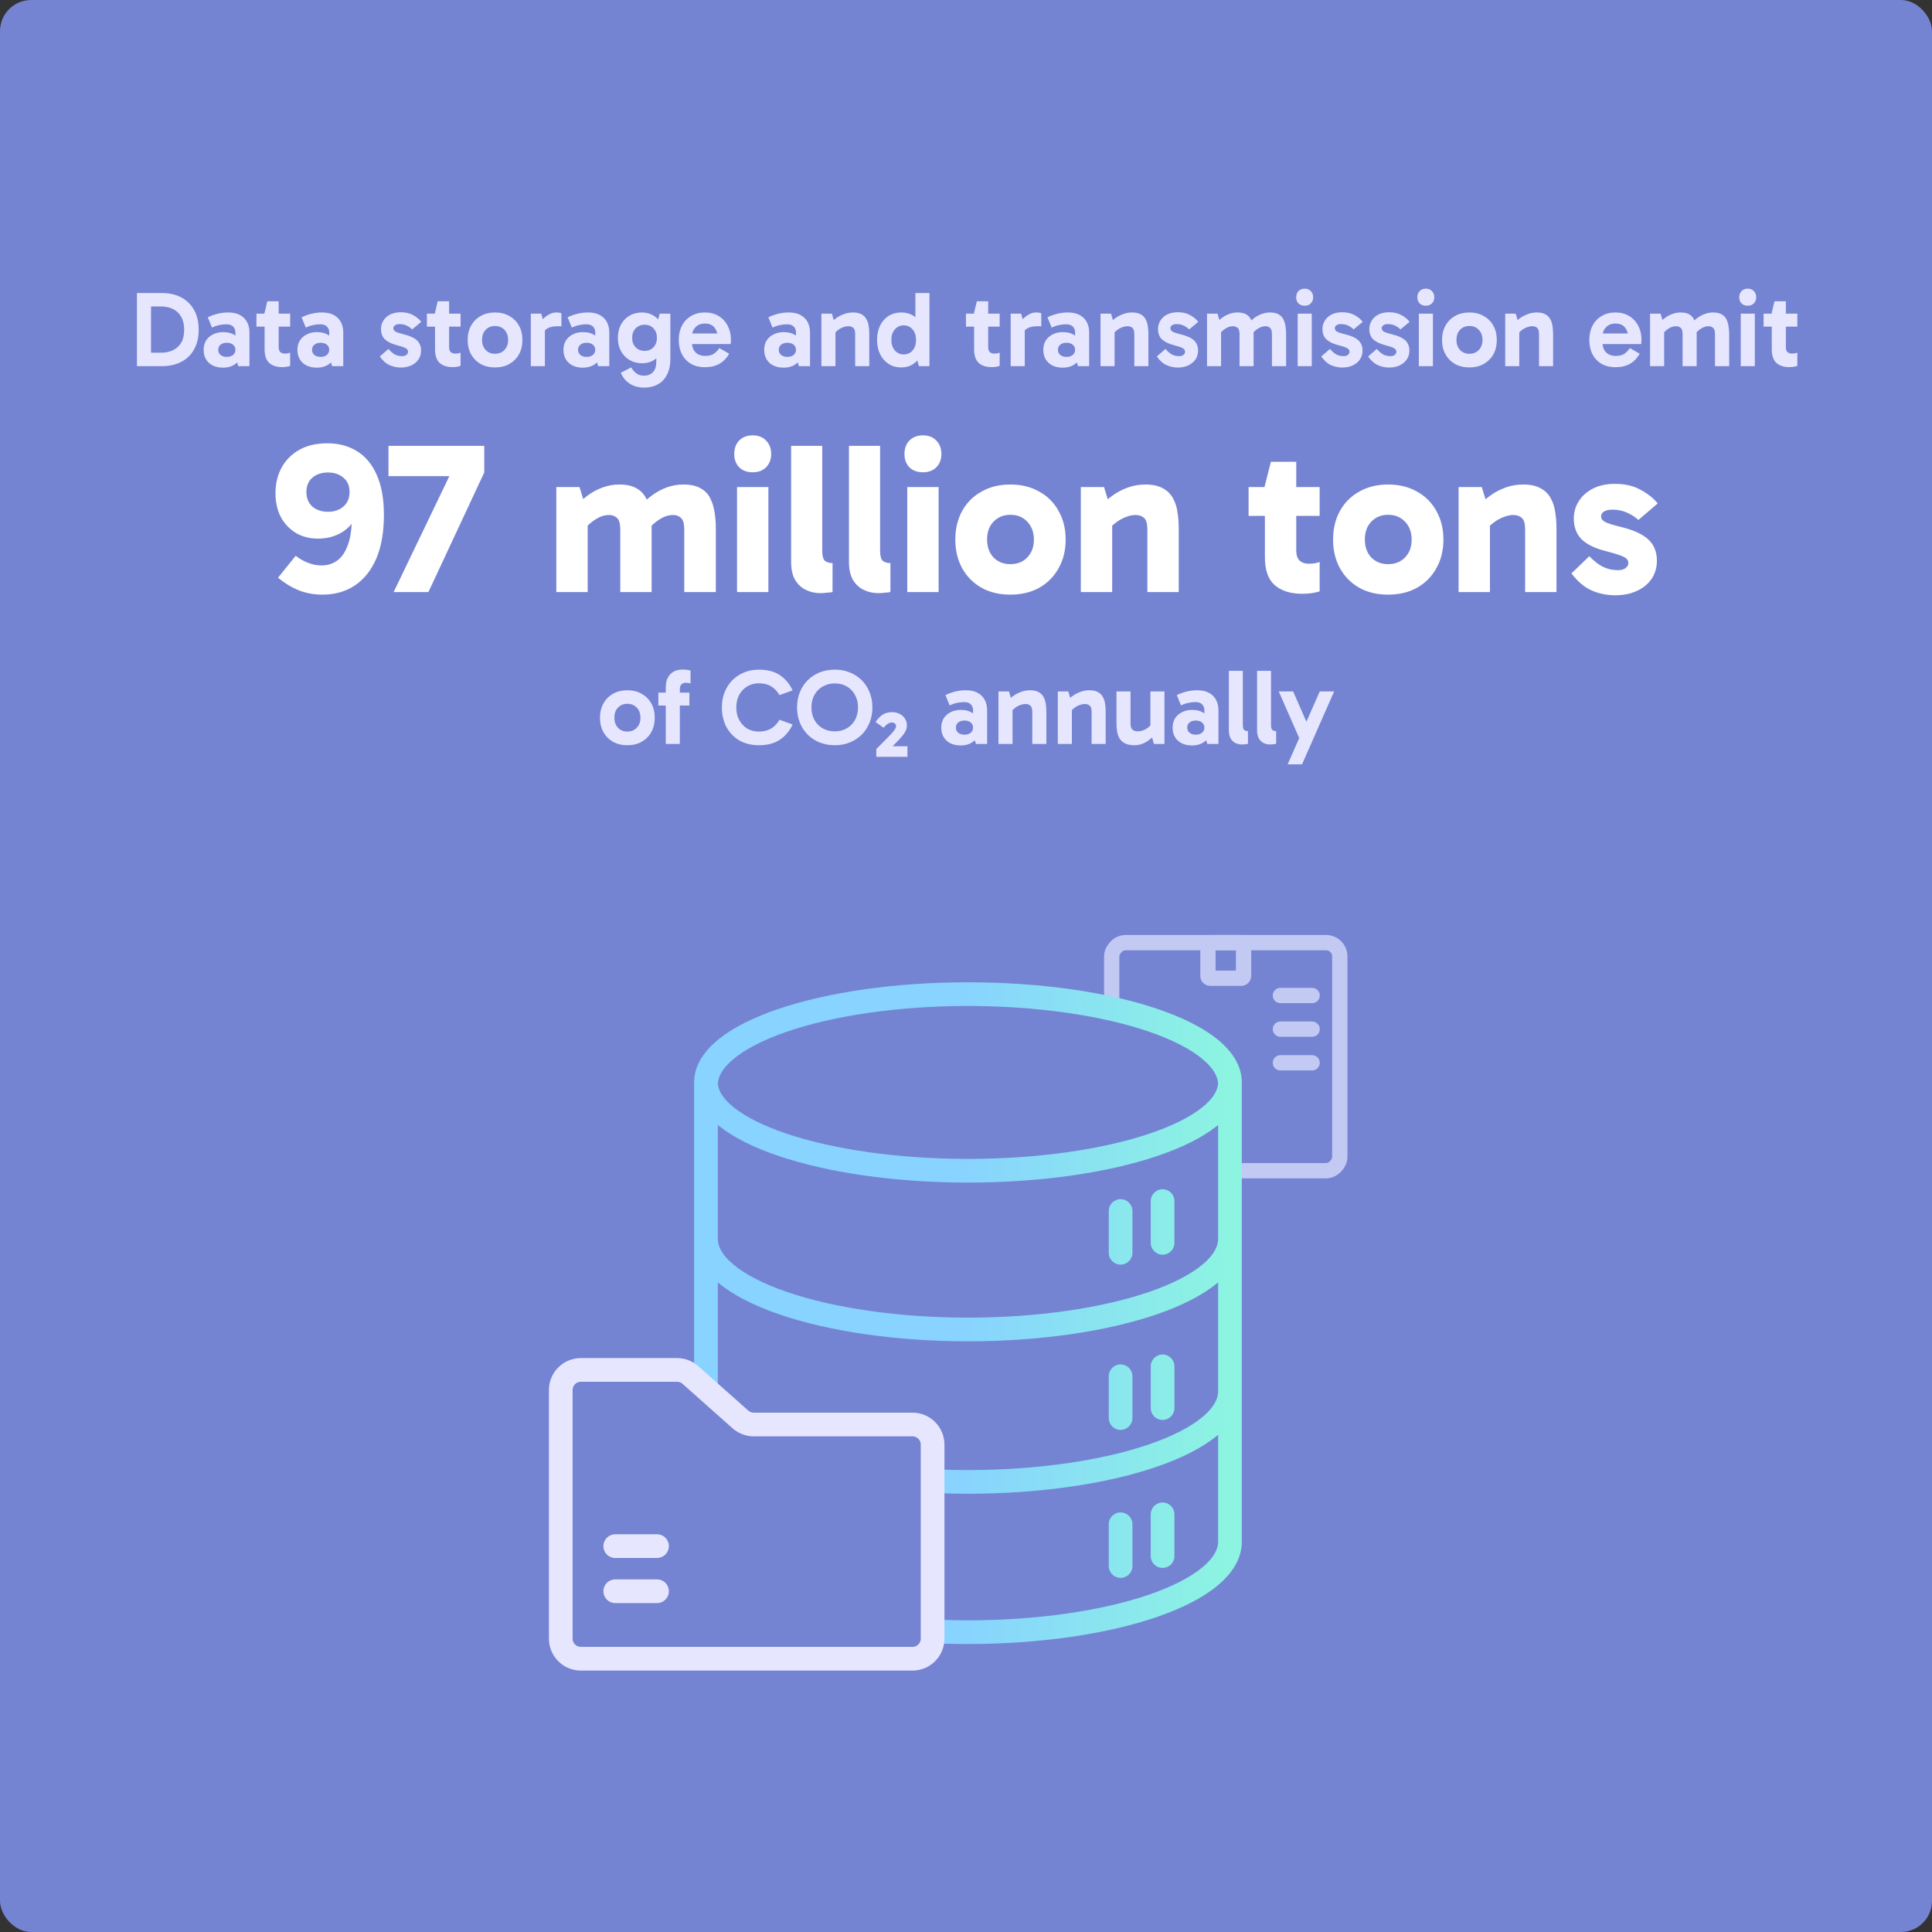 <svg width="496" height="496" viewBox="0 0 496 496" fill="none" xmlns="http://www.w3.org/2000/svg">
<rect x="0" y="0" width="496" height="496" fill="#333333" stroke="none"/>
<rect width="496" height="496" rx="8" fill="#7584D2"/>
<path d="M35.161 94V75.235H41.609C43.501 75.235 45.145 75.611 46.542 76.364C47.956 77.118 49.049 78.192 49.821 79.588C50.611 80.985 51.006 82.665 51.006 84.631C51.006 86.615 50.611 88.305 49.821 89.701C49.049 91.097 47.956 92.163 46.542 92.898C45.127 93.633 43.474 94 41.582 94H35.161ZM38.771 91.768L37.421 90.556H41.334C42.491 90.556 43.511 90.344 44.392 89.922C45.292 89.499 46 88.856 46.514 87.993C47.028 87.129 47.286 86.009 47.286 84.631C47.286 83.308 47.028 82.206 46.514 81.324C46.018 80.443 45.32 79.781 44.42 79.34C43.538 78.9 42.519 78.679 41.361 78.679H37.228L38.771 77.577V91.768ZM57.236 94.386C56.243 94.386 55.371 94.202 54.618 93.835C53.864 93.449 53.286 92.916 52.882 92.236C52.478 91.538 52.276 90.73 52.276 89.812C52.276 88.893 52.487 88.094 52.909 87.414C53.35 86.734 53.947 86.211 54.7 85.844C55.454 85.458 56.308 85.265 57.263 85.265C58.567 85.265 59.624 85.568 60.432 86.174C61.259 86.762 61.819 87.607 62.113 88.709L60.432 88.489V85.237C60.432 84.723 60.248 84.264 59.881 83.86C59.513 83.455 58.916 83.253 58.09 83.253C57.575 83.253 57.006 83.318 56.381 83.446C55.757 83.556 55.105 83.777 54.425 84.108L53.35 81.462C54.14 81.076 54.976 80.773 55.858 80.553C56.758 80.332 57.658 80.222 58.558 80.222C59.789 80.222 60.809 80.443 61.617 80.884C62.425 81.324 63.031 81.931 63.435 82.702C63.84 83.474 64.042 84.356 64.042 85.348V94H61.176L60.404 91.437L62.113 90.941C61.8 92.025 61.222 92.87 60.377 93.476C59.55 94.083 58.503 94.386 57.236 94.386ZM58.227 91.63C58.889 91.63 59.422 91.465 59.826 91.134C60.23 90.804 60.432 90.363 60.432 89.812C60.432 89.242 60.23 88.801 59.826 88.489C59.422 88.158 58.889 87.993 58.227 87.993C57.566 87.993 57.033 88.158 56.629 88.489C56.225 88.801 56.023 89.242 56.023 89.812C56.023 90.363 56.225 90.804 56.629 91.134C57.033 91.465 57.566 91.63 58.227 91.63ZM72.395 94.248C71.017 94.248 69.924 93.89 69.116 93.173C68.326 92.439 67.931 91.272 67.931 89.674V80.691L67.876 80.525L68.62 77.356H71.541V89.095C71.541 89.683 71.678 90.115 71.954 90.39C72.248 90.647 72.615 90.776 73.056 90.776C73.35 90.776 73.617 90.758 73.855 90.721C74.094 90.666 74.305 90.611 74.489 90.556V93.917C74.195 94.028 73.883 94.11 73.552 94.165C73.222 94.22 72.836 94.248 72.395 94.248ZM65.837 83.86V80.525H74.489V83.86H65.837ZM81.32 94.386C80.328 94.386 79.455 94.202 78.702 93.835C77.949 93.449 77.37 92.916 76.966 92.236C76.562 91.538 76.36 90.73 76.36 89.812C76.36 88.893 76.571 88.094 76.993 87.414C77.434 86.734 78.031 86.211 78.785 85.844C79.538 85.458 80.392 85.265 81.347 85.265C82.652 85.265 83.708 85.568 84.516 86.174C85.343 86.762 85.903 87.607 86.197 88.709L84.516 88.489V85.237C84.516 84.723 84.332 84.264 83.965 83.86C83.598 83.455 83.001 83.253 82.174 83.253C81.66 83.253 81.09 83.318 80.466 83.446C79.841 83.556 79.189 83.777 78.509 84.108L77.434 81.462C78.224 81.076 79.06 80.773 79.942 80.553C80.842 80.332 81.742 80.222 82.642 80.222C83.873 80.222 84.893 80.443 85.701 80.884C86.509 81.324 87.116 81.931 87.52 82.702C87.924 83.474 88.126 84.356 88.126 85.348V94H85.26L84.489 91.437L86.197 90.941C85.885 92.025 85.306 92.87 84.461 93.476C83.634 94.083 82.587 94.386 81.32 94.386ZM82.312 91.63C82.973 91.63 83.506 91.465 83.91 91.134C84.314 90.804 84.516 90.363 84.516 89.812C84.516 89.242 84.314 88.801 83.91 88.489C83.506 88.158 82.973 87.993 82.312 87.993C81.65 87.993 81.118 88.158 80.713 88.489C80.309 88.801 80.107 89.242 80.107 89.812C80.107 90.363 80.309 90.804 80.713 91.134C81.118 91.465 81.65 91.63 82.312 91.63ZM102.915 94.358C101.886 94.358 100.903 94.147 99.966 93.724C99.048 93.302 98.23 92.567 97.514 91.52L99.718 89.591C100.306 90.252 100.867 90.73 101.399 91.024C101.95 91.3 102.566 91.437 103.246 91.437C103.705 91.437 104.072 91.327 104.348 91.107C104.623 90.886 104.761 90.611 104.761 90.28C104.761 90.06 104.688 89.867 104.541 89.701C104.394 89.518 104.118 89.343 103.714 89.178C103.328 89.012 102.759 88.838 102.006 88.654C100.609 88.287 99.562 87.791 98.864 87.166C98.166 86.523 97.817 85.623 97.817 84.466C97.817 83.676 98.019 82.959 98.423 82.316C98.828 81.655 99.406 81.132 100.159 80.746C100.931 80.36 101.84 80.167 102.887 80.167C104.118 80.167 105.165 80.406 106.029 80.884C106.91 81.361 107.618 81.94 108.15 82.62L105.808 84.576C105.459 84.209 105.009 83.887 104.458 83.612C103.907 83.336 103.264 83.198 102.529 83.198C102.125 83.198 101.767 83.29 101.454 83.474C101.142 83.657 100.986 83.924 100.986 84.273C100.986 84.604 101.151 84.879 101.482 85.1C101.831 85.32 102.492 85.55 103.466 85.788C105.119 86.174 106.304 86.698 107.021 87.359C107.737 88.02 108.095 88.902 108.095 90.004C108.095 90.886 107.866 91.658 107.406 92.319C106.947 92.962 106.323 93.467 105.533 93.835C104.761 94.184 103.888 94.358 102.915 94.358ZM116.15 94.248C114.772 94.248 113.679 93.89 112.871 93.173C112.081 92.439 111.686 91.272 111.686 89.674V80.691L111.631 80.525L112.375 77.356H115.296V89.095C115.296 89.683 115.434 90.115 115.709 90.39C116.003 90.647 116.371 90.776 116.811 90.776C117.105 90.776 117.372 90.758 117.611 90.721C117.849 90.666 118.061 90.611 118.244 90.556V93.917C117.95 94.028 117.638 94.11 117.307 94.165C116.977 94.22 116.591 94.248 116.15 94.248ZM109.592 83.86V80.525H118.244V83.86H109.592ZM127.088 94.331C125.692 94.331 124.461 94.037 123.396 93.449C122.349 92.843 121.531 92.016 120.944 90.969C120.356 89.903 120.062 88.673 120.062 87.276C120.062 85.88 120.356 84.659 120.944 83.612C121.531 82.546 122.349 81.719 123.396 81.132C124.461 80.525 125.692 80.222 127.088 80.222C128.485 80.222 129.706 80.525 130.753 81.132C131.819 81.719 132.645 82.546 133.233 83.612C133.821 84.659 134.115 85.88 134.115 87.276C134.115 88.673 133.821 89.903 133.233 90.969C132.645 92.016 131.819 92.843 130.753 93.449C129.706 94.037 128.485 94.331 127.088 94.331ZM127.088 90.831C128.08 90.831 128.889 90.5 129.513 89.839C130.138 89.178 130.45 88.324 130.45 87.276C130.45 86.211 130.138 85.348 129.513 84.686C128.889 84.025 128.08 83.694 127.088 83.694C126.096 83.694 125.288 84.025 124.664 84.686C124.057 85.329 123.754 86.183 123.754 87.249C123.754 88.314 124.057 89.178 124.664 89.839C125.288 90.5 126.096 90.831 127.088 90.831ZM138.981 80.525L139.89 84.245V94H136.28V80.525H138.981ZM139.146 86.092L138.485 85.788V83.033L138.733 82.73C138.935 82.399 139.238 82.041 139.642 81.655C140.064 81.269 140.542 80.939 141.075 80.663C141.626 80.369 142.195 80.222 142.783 80.222C143.077 80.222 143.344 80.241 143.582 80.277C143.821 80.314 144.005 80.378 144.133 80.47V83.749H143.252C142.058 83.749 141.139 83.942 140.496 84.328C139.853 84.695 139.403 85.283 139.146 86.092ZM149.617 94.386C148.625 94.386 147.752 94.202 146.999 93.835C146.246 93.449 145.667 92.916 145.263 92.236C144.859 91.538 144.657 90.73 144.657 89.812C144.657 88.893 144.868 88.094 145.29 87.414C145.731 86.734 146.328 86.211 147.081 85.844C147.835 85.458 148.689 85.265 149.644 85.265C150.948 85.265 152.005 85.568 152.813 86.174C153.64 86.762 154.2 87.607 154.494 88.709L152.813 88.489V85.237C152.813 84.723 152.629 84.264 152.262 83.86C151.895 83.455 151.297 83.253 150.471 83.253C149.956 83.253 149.387 83.318 148.762 83.446C148.138 83.556 147.486 83.777 146.806 84.108L145.731 81.462C146.521 81.076 147.357 80.773 148.239 80.553C149.139 80.332 150.039 80.222 150.939 80.222C152.17 80.222 153.19 80.443 153.998 80.884C154.806 81.324 155.412 81.931 155.817 82.702C156.221 83.474 156.423 84.356 156.423 85.348V94H153.557L152.785 91.437L154.494 90.941C154.182 92.025 153.603 92.87 152.758 93.476C151.931 94.083 150.884 94.386 149.617 94.386ZM150.609 91.63C151.27 91.63 151.803 91.465 152.207 91.134C152.611 90.804 152.813 90.363 152.813 89.812C152.813 89.242 152.611 88.801 152.207 88.489C151.803 88.158 151.27 87.993 150.609 87.993C149.947 87.993 149.415 88.158 149.01 88.489C148.606 88.801 148.404 89.242 148.404 89.812C148.404 90.363 148.606 90.804 149.01 91.134C149.415 91.465 149.947 91.63 150.609 91.63ZM165.321 99.511C164.586 99.511 163.852 99.401 163.117 99.18C162.4 98.96 161.739 98.602 161.133 98.106C160.527 97.628 160.012 96.976 159.59 96.149L159.369 95.708L162.042 94.331C162.501 95.066 162.979 95.598 163.475 95.929C163.971 96.278 164.596 96.452 165.349 96.452C166.286 96.452 167.039 96.159 167.608 95.571C168.196 94.983 168.49 94.083 168.49 92.87V89.481H168.738V83.694H168.49L169.372 80.525H172.1V92.154C172.1 93.734 171.815 95.075 171.246 96.177C170.695 97.279 169.914 98.106 168.904 98.657C167.893 99.226 166.699 99.511 165.321 99.511ZM164.853 93.256C163.64 93.256 162.566 92.98 161.629 92.429C160.692 91.878 159.957 91.116 159.424 90.142C158.892 89.169 158.625 88.039 158.625 86.753C158.625 85.467 158.882 84.337 159.397 83.364C159.93 82.372 160.664 81.6 161.601 81.049C162.538 80.498 163.613 80.222 164.825 80.222C165.964 80.222 166.965 80.498 167.829 81.049C168.692 81.582 169.363 82.344 169.84 83.336C170.318 84.31 170.557 85.449 170.557 86.753C170.557 88.094 170.318 89.251 169.84 90.225C169.381 91.18 168.72 91.924 167.856 92.457C167.011 92.99 166.01 93.256 164.853 93.256ZM165.487 90.087C166.424 90.087 167.186 89.775 167.774 89.15C168.362 88.526 168.656 87.717 168.656 86.725C168.656 85.733 168.362 84.925 167.774 84.3C167.186 83.676 166.424 83.364 165.487 83.364C164.55 83.364 163.778 83.676 163.172 84.3C162.584 84.925 162.29 85.743 162.29 86.753C162.29 87.727 162.584 88.526 163.172 89.15C163.778 89.775 164.55 90.087 165.487 90.087ZM180.954 94.276C179.613 94.276 178.437 93.991 177.427 93.421C176.416 92.834 175.636 92.016 175.085 90.969C174.533 89.922 174.258 88.691 174.258 87.276C174.258 85.88 174.533 84.659 175.085 83.612C175.636 82.546 176.416 81.719 177.427 81.132C178.437 80.525 179.613 80.222 180.954 80.222C182.313 80.222 183.489 80.525 184.481 81.132C185.491 81.738 186.272 82.574 186.823 83.639C187.374 84.686 187.65 85.889 187.65 87.249C187.65 87.451 187.641 87.653 187.622 87.855C187.622 88.039 187.604 88.195 187.567 88.324H177.206V85.623H184.839L184.288 86.918C184.288 85.779 184.013 84.852 183.461 84.135C182.929 83.419 182.093 83.06 180.954 83.06C179.962 83.06 179.163 83.373 178.557 83.997C177.95 84.604 177.647 85.421 177.647 86.45V87.91C177.647 88.994 177.95 89.848 178.557 90.473C179.181 91.079 180.026 91.382 181.092 91.382C182.029 91.382 182.763 91.189 183.296 90.804C183.829 90.418 184.288 89.94 184.674 89.371L187.181 90.804C186.575 91.924 185.749 92.788 184.701 93.394C183.673 93.982 182.424 94.276 180.954 94.276ZM201.149 94.386C200.157 94.386 199.284 94.202 198.531 93.835C197.778 93.449 197.199 92.916 196.795 92.236C196.391 91.538 196.189 90.73 196.189 89.812C196.189 88.893 196.4 88.094 196.822 87.414C197.263 86.734 197.86 86.211 198.614 85.844C199.367 85.458 200.221 85.265 201.176 85.265C202.481 85.265 203.537 85.568 204.345 86.174C205.172 86.762 205.732 87.607 206.026 88.709L204.345 88.489V85.237C204.345 84.723 204.161 84.264 203.794 83.86C203.427 83.455 202.83 83.253 202.003 83.253C201.489 83.253 200.919 83.318 200.294 83.446C199.67 83.556 199.018 83.777 198.338 84.108L197.263 81.462C198.053 81.076 198.889 80.773 199.771 80.553C200.671 80.332 201.571 80.222 202.471 80.222C203.702 80.222 204.722 80.443 205.53 80.884C206.338 81.324 206.945 81.931 207.349 82.702C207.753 83.474 207.955 84.356 207.955 85.348V94H205.089L204.318 91.437L206.026 90.941C205.714 92.025 205.135 92.87 204.29 93.476C203.463 94.083 202.416 94.386 201.149 94.386ZM202.141 91.63C202.802 91.63 203.335 91.465 203.739 91.134C204.143 90.804 204.345 90.363 204.345 89.812C204.345 89.242 204.143 88.801 203.739 88.489C203.335 88.158 202.802 87.993 202.141 87.993C201.479 87.993 200.947 88.158 200.542 88.489C200.138 88.801 199.936 89.242 199.936 89.812C199.936 90.363 200.138 90.804 200.542 91.134C200.947 91.465 201.479 91.63 202.141 91.63ZM218.975 80.222C219.894 80.222 220.629 80.378 221.18 80.691C221.749 81.003 222.172 81.425 222.447 81.958C222.741 82.491 222.934 83.097 223.026 83.777C223.118 84.438 223.164 85.127 223.164 85.844V94H219.554V85.816C219.554 84.989 219.389 84.438 219.058 84.163C218.746 83.887 218.341 83.749 217.845 83.749C217.386 83.749 216.918 83.841 216.44 84.025C215.962 84.19 215.512 84.438 215.09 84.769C214.686 85.081 214.337 85.439 214.043 85.844L213.574 83.97H214.484V94H210.874V80.525H213.574L214.318 83.116L213.161 83.06C213.639 82.509 214.181 82.022 214.787 81.6C215.411 81.177 216.073 80.847 216.771 80.608C217.469 80.351 218.204 80.222 218.975 80.222ZM231.371 94.331C230.14 94.331 229.056 94.028 228.12 93.421C227.183 92.815 226.457 91.979 225.943 90.914C225.428 89.848 225.171 88.627 225.171 87.249C225.171 85.853 225.428 84.631 225.943 83.584C226.475 82.519 227.21 81.692 228.147 81.104C229.084 80.516 230.159 80.222 231.371 80.222C232.565 80.222 233.603 80.498 234.485 81.049C235.367 81.6 236.056 82.399 236.552 83.446C237.048 84.493 237.296 85.761 237.296 87.249C237.296 88.682 237.048 89.931 236.552 90.996C236.056 92.044 235.357 92.861 234.457 93.449C233.576 94.037 232.547 94.331 231.371 94.331ZM232.005 90.996C232.942 90.996 233.704 90.657 234.292 89.977C234.88 89.279 235.174 88.379 235.174 87.276C235.174 86.156 234.88 85.256 234.292 84.576C233.704 83.878 232.942 83.529 232.005 83.529C231.086 83.529 230.324 83.878 229.718 84.576C229.13 85.256 228.836 86.147 228.836 87.249C228.836 88.351 229.13 89.251 229.718 89.949C230.324 90.647 231.086 90.996 232.005 90.996ZM235.918 94L235.008 90.804H235.256V84.052H235.008V75.235H238.618V94H235.918ZM254.547 94.248C253.169 94.248 252.076 93.89 251.268 93.173C250.478 92.439 250.083 91.272 250.083 89.674V80.691L250.028 80.525L250.772 77.356H253.693V89.095C253.693 89.683 253.83 90.115 254.106 90.39C254.4 90.647 254.767 90.776 255.208 90.776C255.502 90.776 255.768 90.758 256.007 90.721C256.246 90.666 256.457 90.611 256.641 90.556V93.917C256.347 94.028 256.035 94.11 255.704 94.165C255.374 94.22 254.988 94.248 254.547 94.248ZM247.989 83.86V80.525H256.641V83.86H247.989ZM262.173 80.525L263.083 84.245V94H259.473V80.525H262.173ZM262.339 86.092L261.677 85.788V83.033L261.925 82.73C262.127 82.399 262.43 82.041 262.835 81.655C263.257 81.269 263.735 80.939 264.268 80.663C264.819 80.369 265.388 80.222 265.976 80.222C266.27 80.222 266.536 80.241 266.775 80.277C267.014 80.314 267.198 80.378 267.326 80.47V83.749H266.444C265.25 83.749 264.332 83.942 263.689 84.328C263.046 84.695 262.596 85.283 262.339 86.092ZM272.809 94.386C271.817 94.386 270.945 94.202 270.192 93.835C269.438 93.449 268.86 92.916 268.456 92.236C268.051 91.538 267.849 90.73 267.849 89.812C267.849 88.893 268.061 88.094 268.483 87.414C268.924 86.734 269.521 86.211 270.274 85.844C271.027 85.458 271.882 85.265 272.837 85.265C274.141 85.265 275.197 85.568 276.006 86.174C276.832 86.762 277.393 87.607 277.687 88.709L276.006 88.489V85.237C276.006 84.723 275.822 84.264 275.455 83.86C275.087 83.455 274.49 83.253 273.664 83.253C273.149 83.253 272.58 83.318 271.955 83.446C271.33 83.556 270.678 83.777 269.999 84.108L268.924 81.462C269.714 81.076 270.55 80.773 271.432 80.553C272.332 80.332 273.232 80.222 274.132 80.222C275.363 80.222 276.382 80.443 277.191 80.884C277.999 81.324 278.605 81.931 279.009 82.702C279.413 83.474 279.616 84.356 279.616 85.348V94H276.75L275.978 91.437L277.687 90.941C277.374 92.025 276.796 92.87 275.951 93.476C275.124 94.083 274.077 94.386 272.809 94.386ZM273.801 91.63C274.463 91.63 274.995 91.465 275.4 91.134C275.804 90.804 276.006 90.363 276.006 89.812C276.006 89.242 275.804 88.801 275.4 88.489C274.995 88.158 274.463 87.993 273.801 87.993C273.14 87.993 272.607 88.158 272.203 88.489C271.799 88.801 271.597 89.242 271.597 89.812C271.597 90.363 271.799 90.804 272.203 91.134C272.607 91.465 273.14 91.63 273.801 91.63ZM290.636 80.222C291.554 80.222 292.289 80.378 292.84 80.691C293.41 81.003 293.832 81.425 294.108 81.958C294.402 82.491 294.595 83.097 294.686 83.777C294.778 84.438 294.824 85.127 294.824 85.844V94H291.214V85.816C291.214 84.989 291.049 84.438 290.718 84.163C290.406 83.887 290.002 83.749 289.506 83.749C289.047 83.749 288.578 83.841 288.101 84.025C287.623 84.19 287.173 84.438 286.75 84.769C286.346 85.081 285.997 85.439 285.703 85.844L285.235 83.97H286.144V94H282.534V80.525H285.235L285.979 83.116L284.822 83.06C285.299 82.509 285.841 82.022 286.447 81.6C287.072 81.177 287.733 80.847 288.431 80.608C289.129 80.351 289.864 80.222 290.636 80.222ZM302.397 94.358C301.368 94.358 300.385 94.147 299.448 93.724C298.53 93.302 297.712 92.567 296.996 91.52L299.2 89.591C299.788 90.252 300.348 90.73 300.881 91.024C301.432 91.3 302.048 91.437 302.727 91.437C303.187 91.437 303.554 91.327 303.83 91.107C304.105 90.886 304.243 90.611 304.243 90.28C304.243 90.06 304.169 89.867 304.022 89.701C303.875 89.518 303.6 89.343 303.196 89.178C302.81 89.012 302.241 88.838 301.487 88.654C300.091 88.287 299.044 87.791 298.346 87.166C297.648 86.523 297.299 85.623 297.299 84.466C297.299 83.676 297.501 82.959 297.905 82.316C298.309 81.655 298.888 81.132 299.641 80.746C300.413 80.36 301.322 80.167 302.369 80.167C303.6 80.167 304.647 80.406 305.51 80.884C306.392 81.361 307.099 81.94 307.632 82.62L305.29 84.576C304.941 84.209 304.491 83.887 303.94 83.612C303.389 83.336 302.746 83.198 302.011 83.198C301.607 83.198 301.249 83.29 300.936 83.474C300.624 83.657 300.468 83.924 300.468 84.273C300.468 84.604 300.633 84.879 300.964 85.1C301.313 85.32 301.974 85.55 302.948 85.788C304.601 86.174 305.786 86.698 306.502 87.359C307.219 88.02 307.577 88.902 307.577 90.004C307.577 90.886 307.347 91.658 306.888 92.319C306.429 92.962 305.804 93.467 305.014 93.835C304.243 94.184 303.37 94.358 302.397 94.358ZM309.875 94V80.525H312.575L313.319 83.116L312.162 83.06C312.639 82.509 313.163 82.022 313.733 81.6C314.302 81.177 314.917 80.847 315.579 80.608C316.258 80.351 316.966 80.222 317.701 80.222C318.619 80.222 319.354 80.378 319.905 80.691C320.456 81.003 320.86 81.425 321.117 81.958C321.393 82.491 321.577 83.097 321.669 83.777C321.779 84.438 321.834 85.127 321.834 85.844V94H318.224V85.816C318.224 84.989 318.059 84.438 317.728 84.163C317.397 83.887 317.002 83.749 316.543 83.749C315.882 83.749 315.239 83.951 314.614 84.356C313.99 84.741 313.466 85.237 313.044 85.844L312.575 83.97H313.485V94H309.875ZM326.546 94V85.816C326.546 84.989 326.381 84.438 326.05 84.163C325.738 83.887 325.352 83.749 324.893 83.749C324.231 83.749 323.588 83.951 322.964 84.356C322.339 84.741 321.815 85.237 321.393 85.844L320.484 83.06C320.961 82.509 321.485 82.022 322.054 81.6C322.642 81.177 323.267 80.847 323.928 80.608C324.608 80.351 325.315 80.222 326.05 80.222C326.95 80.222 327.676 80.378 328.227 80.691C328.778 81.003 329.191 81.425 329.467 81.958C329.742 82.491 329.926 83.097 330.018 83.777C330.128 84.438 330.183 85.127 330.183 85.844V94H326.546ZM336.763 94H333.153V80.525H336.763V94ZM332.767 76.337C332.767 75.676 332.96 75.143 333.346 74.739C333.75 74.316 334.283 74.105 334.944 74.105C335.605 74.105 336.129 74.316 336.515 74.739C336.919 75.143 337.121 75.676 337.121 76.337C337.121 76.962 336.919 77.476 336.515 77.88C336.129 78.284 335.605 78.486 334.944 78.486C334.283 78.486 333.75 78.284 333.346 77.88C332.96 77.476 332.767 76.962 332.767 76.337ZM344.618 94.358C343.589 94.358 342.606 94.147 341.67 93.724C340.751 93.302 339.934 92.567 339.217 91.52L341.422 89.591C342.009 90.252 342.57 90.73 343.102 91.024C343.654 91.3 344.269 91.437 344.949 91.437C345.408 91.437 345.775 91.327 346.051 91.107C346.326 90.886 346.464 90.611 346.464 90.28C346.464 90.06 346.391 89.867 346.244 89.701C346.097 89.518 345.821 89.343 345.417 89.178C345.031 89.012 344.462 88.838 343.709 88.654C342.313 88.287 341.265 87.791 340.567 87.166C339.869 86.523 339.52 85.623 339.52 84.466C339.52 83.676 339.722 82.959 340.126 82.316C340.531 81.655 341.109 81.132 341.862 80.746C342.634 80.36 343.543 80.167 344.59 80.167C345.821 80.167 346.868 80.406 347.732 80.884C348.614 81.361 349.321 81.94 349.854 82.62L347.511 84.576C347.162 84.209 346.712 83.887 346.161 83.612C345.61 83.336 344.967 83.198 344.232 83.198C343.828 83.198 343.47 83.29 343.158 83.474C342.845 83.657 342.689 83.924 342.689 84.273C342.689 84.604 342.854 84.879 343.185 85.1C343.534 85.32 344.195 85.55 345.169 85.788C346.822 86.174 348.007 86.698 348.724 87.359C349.44 88.02 349.798 88.902 349.798 90.004C349.798 90.886 349.569 91.658 349.11 92.319C348.65 92.962 348.026 93.467 347.236 93.835C346.464 94.184 345.592 94.358 344.618 94.358ZM356.647 94.358C355.618 94.358 354.635 94.147 353.698 93.724C352.78 93.302 351.962 92.567 351.246 91.52L353.45 89.591C354.038 90.252 354.598 90.73 355.131 91.024C355.682 91.3 356.298 91.437 356.977 91.437C357.437 91.437 357.804 91.327 358.08 91.107C358.355 90.886 358.493 90.611 358.493 90.28C358.493 90.06 358.419 89.867 358.272 89.701C358.125 89.518 357.85 89.343 357.446 89.178C357.06 89.012 356.491 88.838 355.737 88.654C354.341 88.287 353.294 87.791 352.596 87.166C351.898 86.523 351.549 85.623 351.549 84.466C351.549 83.676 351.751 82.959 352.155 82.316C352.559 81.655 353.138 81.132 353.891 80.746C354.663 80.36 355.572 80.167 356.619 80.167C357.85 80.167 358.897 80.406 359.76 80.884C360.642 81.361 361.349 81.94 361.882 82.62L359.54 84.576C359.191 84.209 358.741 83.887 358.19 83.612C357.639 83.336 356.996 83.198 356.261 83.198C355.857 83.198 355.499 83.29 355.186 83.474C354.874 83.657 354.718 83.924 354.718 84.273C354.718 84.604 354.883 84.879 355.214 85.1C355.563 85.32 356.224 85.55 357.198 85.788C358.851 86.174 360.036 86.698 360.752 87.359C361.469 88.02 361.827 88.902 361.827 90.004C361.827 90.886 361.597 91.658 361.138 92.319C360.679 92.962 360.054 93.467 359.264 93.835C358.493 94.184 357.62 94.358 356.647 94.358ZM367.87 94H364.261V80.525H367.87V94ZM363.875 76.337C363.875 75.676 364.068 75.143 364.453 74.739C364.858 74.316 365.39 74.105 366.052 74.105C366.713 74.105 367.237 74.316 367.622 74.739C368.027 75.143 368.229 75.676 368.229 76.337C368.229 76.962 368.027 77.476 367.622 77.88C367.237 78.284 366.713 78.486 366.052 78.486C365.39 78.486 364.858 78.284 364.453 77.88C364.068 77.476 363.875 76.962 363.875 76.337ZM377.241 94.331C375.845 94.331 374.614 94.037 373.549 93.449C372.502 92.843 371.684 92.016 371.096 90.969C370.508 89.903 370.215 88.673 370.215 87.276C370.215 85.88 370.508 84.659 371.096 83.612C371.684 82.546 372.502 81.719 373.549 81.132C374.614 80.525 375.845 80.222 377.241 80.222C378.637 80.222 379.859 80.525 380.906 81.132C381.972 81.719 382.798 82.546 383.386 83.612C383.974 84.659 384.268 85.88 384.268 87.276C384.268 88.673 383.974 89.903 383.386 90.969C382.798 92.016 381.972 92.843 380.906 93.449C379.859 94.037 378.637 94.331 377.241 94.331ZM377.241 90.831C378.233 90.831 379.041 90.5 379.666 89.839C380.291 89.178 380.603 88.324 380.603 87.276C380.603 86.211 380.291 85.348 379.666 84.686C379.041 84.025 378.233 83.694 377.241 83.694C376.249 83.694 375.441 84.025 374.816 84.686C374.21 85.329 373.907 86.183 373.907 87.249C373.907 88.314 374.21 89.178 374.816 89.839C375.441 90.5 376.249 90.831 377.241 90.831ZM394.534 80.222C395.453 80.222 396.188 80.378 396.739 80.691C397.308 81.003 397.731 81.425 398.006 81.958C398.3 82.491 398.493 83.097 398.585 83.777C398.677 84.438 398.723 85.127 398.723 85.844V94H395.113V85.816C395.113 84.989 394.948 84.438 394.617 84.163C394.305 83.887 393.9 83.749 393.404 83.749C392.945 83.749 392.477 83.841 391.999 84.025C391.522 84.19 391.071 84.438 390.649 84.769C390.245 85.081 389.896 85.439 389.602 85.844L389.133 83.97H390.043V94H386.433V80.525H389.133L389.877 83.116L388.72 83.06C389.198 82.509 389.74 82.022 390.346 81.6C390.97 81.177 391.632 80.847 392.33 80.608C393.028 80.351 393.763 80.222 394.534 80.222ZM414.719 94.276C413.378 94.276 412.202 93.991 411.192 93.421C410.181 92.834 409.4 92.016 408.849 90.969C408.298 89.922 408.023 88.691 408.023 87.276C408.023 85.88 408.298 84.659 408.849 83.612C409.4 82.546 410.181 81.719 411.192 81.132C412.202 80.525 413.378 80.222 414.719 80.222C416.078 80.222 417.254 80.525 418.246 81.132C419.256 81.738 420.037 82.574 420.588 83.639C421.139 84.686 421.415 85.889 421.415 87.249C421.415 87.451 421.406 87.653 421.387 87.855C421.387 88.039 421.369 88.195 421.332 88.324H410.971V85.623H418.604L418.053 86.918C418.053 85.779 417.777 84.852 417.226 84.135C416.694 83.419 415.858 83.06 414.719 83.06C413.727 83.06 412.928 83.373 412.321 83.997C411.715 84.604 411.412 85.421 411.412 86.45V87.91C411.412 88.994 411.715 89.848 412.321 90.473C412.946 91.079 413.791 91.382 414.856 91.382C415.793 91.382 416.528 91.189 417.061 90.804C417.594 90.418 418.053 89.94 418.439 89.371L420.946 90.804C420.34 91.924 419.513 92.788 418.466 93.394C417.438 93.982 416.188 94.276 414.719 94.276ZM423.622 94V80.525H426.323L427.067 83.116L425.909 83.06C426.387 82.509 426.91 82.022 427.48 81.6C428.049 81.177 428.665 80.847 429.326 80.608C430.006 80.351 430.713 80.222 431.448 80.222C432.366 80.222 433.101 80.378 433.652 80.691C434.203 81.003 434.608 81.425 434.865 81.958C435.14 82.491 435.324 83.097 435.416 83.777C435.526 84.438 435.581 85.127 435.581 85.844V94H431.971V85.816C431.971 84.989 431.806 84.438 431.475 84.163C431.145 83.887 430.75 83.749 430.291 83.749C429.629 83.749 428.986 83.951 428.362 84.356C427.737 84.741 427.214 85.237 426.791 85.844L426.323 83.97H427.232V94H423.622ZM440.293 94V85.816C440.293 84.989 440.128 84.438 439.797 84.163C439.485 83.887 439.099 83.749 438.64 83.749C437.979 83.749 437.336 83.951 436.711 84.356C436.086 84.741 435.563 85.237 435.14 85.844L434.231 83.06C434.709 82.509 435.232 82.022 435.802 81.6C436.39 81.177 437.014 80.847 437.675 80.608C438.355 80.351 439.062 80.222 439.797 80.222C440.697 80.222 441.423 80.378 441.974 80.691C442.525 81.003 442.939 81.425 443.214 81.958C443.49 82.491 443.673 83.097 443.765 83.777C443.875 84.438 443.931 85.127 443.931 85.844V94H440.293ZM450.51 94H446.9V80.525H450.51V94ZM446.515 76.337C446.515 75.676 446.707 75.143 447.093 74.739C447.497 74.316 448.03 74.105 448.691 74.105C449.353 74.105 449.876 74.316 450.262 74.739C450.666 75.143 450.868 75.676 450.868 76.337C450.868 76.962 450.666 77.476 450.262 77.88C449.876 78.284 449.353 78.486 448.691 78.486C448.03 78.486 447.497 78.284 447.093 77.88C446.707 77.476 446.515 76.962 446.515 76.337ZM459.33 94.248C457.952 94.248 456.859 93.89 456.051 93.173C455.261 92.439 454.866 91.272 454.866 89.674V80.691L454.811 80.525L455.555 77.356H458.476V89.095C458.476 89.683 458.613 90.115 458.889 90.39C459.183 90.647 459.55 90.776 459.991 90.776C460.285 90.776 460.551 90.758 460.79 90.721C461.029 90.666 461.24 90.611 461.424 90.556V93.917C461.13 94.028 460.818 94.11 460.487 94.165C460.157 94.22 459.771 94.248 459.33 94.248ZM452.772 83.86V80.525H461.424V83.86H452.772Z" fill="#E6E7FE"/>
<path d="M98.559 132.16C98.559 136.569 97.916 140.298 96.63 143.348C95.344 146.36 93.507 148.675 91.119 150.292C88.768 151.871 85.975 152.661 82.742 152.661C80.575 152.661 78.517 152.276 76.57 151.504C74.659 150.696 72.933 149.63 71.389 148.308L75.909 142.686C76.9 143.458 77.966 144.064 79.105 144.505C80.244 144.946 81.401 145.166 82.577 145.166C84.083 145.166 85.424 144.744 86.6 143.899C87.812 143.017 88.749 141.584 89.411 139.6C90.109 137.616 90.403 134.934 90.293 131.554H92.056C91.101 133.758 89.723 135.43 87.923 136.569C86.122 137.708 84.028 138.277 81.64 138.277C79.472 138.277 77.562 137.781 75.909 136.789C74.255 135.761 72.969 134.383 72.051 132.656C71.169 130.892 70.728 128.89 70.728 126.649C70.728 124.187 71.242 122.001 72.271 120.091C73.337 118.143 74.843 116.619 76.79 115.516C78.774 114.377 81.181 113.808 84.01 113.808C86.949 113.808 89.503 114.488 91.67 115.847C93.875 117.207 95.565 119.246 96.74 121.964C97.953 124.683 98.559 128.082 98.559 132.16ZM89.741 126.318C89.741 124.702 89.209 123.471 88.143 122.626C87.114 121.744 85.81 121.303 84.23 121.303C82.577 121.303 81.236 121.744 80.207 122.626C79.178 123.508 78.664 124.738 78.664 126.318C78.664 127.898 79.178 129.147 80.207 130.066C81.236 130.948 82.577 131.388 84.23 131.388C85.81 131.388 87.114 130.948 88.143 130.066C89.209 129.147 89.741 127.898 89.741 126.318ZM101.061 152L116.712 119.429L118.255 122.24H99.738V114.469H124.318V121.303L109.989 152H101.061ZM142.823 152V125.051H148.775L150.429 130.396L147.673 130.176C148.592 129.111 149.639 128.137 150.814 127.255C151.99 126.373 153.276 125.675 154.672 125.161C156.068 124.647 157.52 124.389 159.026 124.389C160.826 124.389 162.259 124.702 163.325 125.326C164.427 125.914 165.254 126.741 165.805 127.806C166.392 128.872 166.778 130.084 166.962 131.444C167.182 132.766 167.293 134.144 167.293 135.577V152H159.246V136.018C159.246 134.475 158.971 133.464 158.42 132.987C157.869 132.472 157.189 132.215 156.381 132.215C155.242 132.215 154.121 132.564 153.019 133.262C151.917 133.924 150.925 134.787 150.043 135.852L148.61 131.774H150.87V152H142.823ZM175.67 152V136.018C175.67 134.475 175.394 133.464 174.843 132.987C174.328 132.472 173.667 132.215 172.859 132.215C171.683 132.215 170.544 132.564 169.442 133.262C168.34 133.924 167.348 134.787 166.466 135.852L164.096 130.176C165.051 129.111 166.117 128.137 167.293 127.255C168.468 126.373 169.736 125.675 171.095 125.161C172.491 124.647 173.943 124.389 175.449 124.389C177.249 124.389 178.701 124.702 179.803 125.326C180.905 125.914 181.732 126.741 182.283 127.806C182.834 128.872 183.22 130.084 183.44 131.444C183.661 132.766 183.771 134.144 183.771 135.577V152H175.67ZM197.264 152H189.218V125.051H197.264V152ZM188.502 116.564C188.502 115.131 188.924 113.973 189.769 113.092C190.651 112.21 191.808 111.769 193.241 111.769C194.674 111.769 195.813 112.21 196.658 113.092C197.54 113.973 197.981 115.131 197.981 116.564C197.981 117.96 197.54 119.099 196.658 119.98C195.813 120.825 194.674 121.248 193.241 121.248C191.808 121.248 190.651 120.825 189.769 119.98C188.924 119.099 188.502 117.96 188.502 116.564ZM210.651 152.276C209.292 152.276 208.043 152 206.904 151.449C205.765 150.898 204.846 150.053 204.148 148.914C203.45 147.738 203.101 146.177 203.101 144.229V114.469H211.092V141.364C211.092 142.723 211.331 143.605 211.809 144.009C212.323 144.376 212.966 144.56 213.738 144.56V152C213.37 152.073 212.874 152.129 212.25 152.165C211.662 152.239 211.129 152.276 210.651 152.276ZM225.505 152.276C224.146 152.276 222.897 152 221.758 151.449C220.619 150.898 219.7 150.053 219.002 148.914C218.304 147.738 217.955 146.177 217.955 144.229V114.469H225.946V141.364C225.946 142.723 226.185 143.605 226.663 144.009C227.177 144.376 227.82 144.56 228.592 144.56V152C228.224 152.073 227.728 152.129 227.104 152.165C226.516 152.239 225.983 152.276 225.505 152.276ZM240.966 152H232.92V125.051H240.966V152ZM232.203 116.564C232.203 115.131 232.626 113.973 233.471 113.092C234.353 112.21 235.51 111.769 236.943 111.769C238.376 111.769 239.515 112.21 240.36 113.092C241.241 113.973 241.682 115.131 241.682 116.564C241.682 117.96 241.241 119.099 240.36 119.98C239.515 120.825 238.376 121.248 236.943 121.248C235.51 121.248 234.353 120.825 233.471 119.98C232.626 119.099 232.203 117.96 232.203 116.564ZM259.368 152.661C256.575 152.661 254.114 152.073 251.983 150.898C249.852 149.685 248.199 148.014 247.023 145.883C245.847 143.752 245.259 141.308 245.259 138.553C245.259 135.761 245.847 133.299 247.023 131.168C248.199 129.037 249.852 127.384 251.983 126.208C254.114 124.996 256.575 124.389 259.368 124.389C262.197 124.389 264.677 124.996 266.808 126.208C268.939 127.384 270.592 129.037 271.768 131.168C272.98 133.299 273.586 135.761 273.586 138.553C273.586 141.308 272.98 143.752 271.768 145.883C270.592 148.014 268.939 149.685 266.808 150.898C264.677 152.073 262.197 152.661 259.368 152.661ZM259.368 144.836C261.168 144.836 262.619 144.266 263.722 143.127C264.861 141.951 265.43 140.427 265.43 138.553C265.43 136.642 264.861 135.099 263.722 133.924C262.619 132.748 261.168 132.16 259.368 132.16C257.641 132.16 256.208 132.748 255.069 133.924C253.967 135.063 253.416 136.587 253.416 138.498C253.416 140.408 253.967 141.951 255.069 143.127C256.208 144.266 257.641 144.836 259.368 144.836ZM294.068 124.389C295.868 124.389 297.338 124.702 298.477 125.326C299.616 125.914 300.479 126.741 301.067 127.806C301.692 128.872 302.096 130.084 302.28 131.444C302.5 132.766 302.61 134.144 302.61 135.577V152H294.564V136.018C294.564 134.475 294.288 133.464 293.737 132.987C293.186 132.472 292.451 132.215 291.533 132.215C290.761 132.215 289.953 132.38 289.108 132.711C288.3 133.005 287.51 133.428 286.738 133.979C285.967 134.53 285.287 135.154 284.699 135.852L283.266 131.774H285.526V152H277.48V125.051H283.432L285.085 130.396L282.329 130.176C283.285 129.111 284.368 128.137 285.581 127.255C286.793 126.373 288.116 125.675 289.549 125.161C290.982 124.647 292.488 124.389 294.068 124.389ZM334.327 152.441C331.351 152.441 328.999 151.706 327.272 150.236C325.582 148.767 324.737 146.36 324.737 143.017V125.381L324.627 125.051L326.28 118.548H332.784V141.253C332.784 142.503 333.077 143.403 333.665 143.954C334.253 144.468 335.025 144.725 335.98 144.725C336.531 144.725 337.045 144.689 337.523 144.615C338.037 144.505 338.46 144.395 338.791 144.284V151.835C338.166 152.018 337.486 152.165 336.752 152.276C336.053 152.386 335.245 152.441 334.327 152.441ZM320.549 132.436V125.051H338.791V132.436H320.549ZM356.35 152.661C353.558 152.661 351.097 152.073 348.966 150.898C346.835 149.685 345.181 148.014 344.006 145.883C342.83 143.752 342.242 141.308 342.242 138.553C342.242 135.761 342.83 133.299 344.006 131.168C345.181 129.037 346.835 127.384 348.966 126.208C351.097 124.996 353.558 124.389 356.35 124.389C359.179 124.389 361.659 124.996 363.79 126.208C365.921 127.384 367.575 129.037 368.75 131.168C369.963 133.299 370.569 135.761 370.569 138.553C370.569 141.308 369.963 143.752 368.75 145.883C367.575 148.014 365.921 149.685 363.79 150.898C361.659 152.073 359.179 152.661 356.35 152.661ZM356.35 144.836C358.151 144.836 359.602 144.266 360.704 143.127C361.843 141.951 362.413 140.427 362.413 138.553C362.413 136.642 361.843 135.099 360.704 133.924C359.602 132.748 358.151 132.16 356.35 132.16C354.624 132.16 353.191 132.748 352.052 133.924C350.95 135.063 350.398 136.587 350.398 138.498C350.398 140.408 350.95 141.951 352.052 143.127C353.191 144.266 354.624 144.836 356.35 144.836ZM391.051 124.389C392.851 124.389 394.321 124.702 395.46 125.326C396.598 125.914 397.462 126.741 398.05 127.806C398.674 128.872 399.078 130.084 399.262 131.444C399.483 132.766 399.593 134.144 399.593 135.577V152H391.547V136.018C391.547 134.475 391.271 133.464 390.72 132.987C390.169 132.472 389.434 132.215 388.516 132.215C387.744 132.215 386.936 132.38 386.091 132.711C385.282 133.005 384.492 133.428 383.721 133.979C382.949 134.53 382.27 135.154 381.682 135.852L380.249 131.774H382.508V152H374.462V125.051H380.414L382.068 130.396L379.312 130.176C380.267 129.111 381.351 128.137 382.564 127.255C383.776 126.373 385.099 125.675 386.532 125.161C387.964 124.647 389.471 124.389 391.051 124.389ZM414.681 152.827C412.514 152.827 410.474 152.404 408.564 151.559C406.69 150.714 404.982 149.263 403.439 147.205L408.013 142.796C409.262 144.082 410.456 145.001 411.595 145.552C412.734 146.103 413.983 146.379 415.343 146.379C416.151 146.379 416.794 146.213 417.271 145.883C417.786 145.515 418.043 145.074 418.043 144.56C418.043 144.119 417.896 143.752 417.602 143.458C417.308 143.164 416.757 142.87 415.949 142.576C415.141 142.282 413.965 141.933 412.422 141.529C409.593 140.831 407.48 139.82 406.084 138.498C404.725 137.138 404.045 135.338 404.045 133.097C404.045 131.48 404.467 130.011 405.312 128.688C406.157 127.329 407.37 126.245 408.95 125.436C410.53 124.628 412.403 124.224 414.571 124.224C417.143 124.224 419.329 124.72 421.129 125.712C422.93 126.667 424.418 127.843 425.593 129.239L420.633 133.483C419.825 132.748 418.851 132.123 417.712 131.609C416.573 131.095 415.287 130.837 413.855 130.837C413.083 130.837 412.422 130.984 411.871 131.278C411.319 131.572 411.044 132.013 411.044 132.601C411.044 133.152 411.375 133.611 412.036 133.979C412.697 134.346 414.02 134.769 416.004 135.246C419.347 136.055 421.735 137.138 423.168 138.498C424.638 139.857 425.373 141.676 425.373 143.954C425.373 145.717 424.914 147.279 423.995 148.638C423.077 149.961 421.809 150.99 420.192 151.724C418.576 152.459 416.739 152.827 414.681 152.827Z" fill="white"/>
<path d="M161.062 191.32C159.666 191.32 158.435 191.026 157.369 190.438C156.322 189.832 155.505 189.005 154.917 187.958C154.329 186.893 154.035 185.662 154.035 184.266C154.035 182.869 154.329 181.648 154.917 180.601C155.505 179.535 156.322 178.709 157.369 178.121C158.435 177.514 159.666 177.211 161.062 177.211C162.458 177.211 163.68 177.514 164.727 178.121C165.792 178.709 166.619 179.535 167.207 180.601C167.795 181.648 168.089 182.869 168.089 184.266C168.089 185.662 167.795 186.893 167.207 187.958C166.619 189.005 165.792 189.832 164.727 190.438C163.68 191.026 162.458 191.32 161.062 191.32ZM161.062 187.82C162.054 187.82 162.862 187.49 163.487 186.828C164.111 186.167 164.424 185.313 164.424 184.266C164.424 183.2 164.111 182.337 163.487 181.675C162.862 181.014 162.054 180.683 161.062 180.683C160.07 180.683 159.262 181.014 158.637 181.675C158.031 182.318 157.728 183.173 157.728 184.238C157.728 185.304 158.031 186.167 158.637 186.828C159.262 187.49 160.07 187.82 161.062 187.82ZM170.922 190.989V176.495C170.922 175.503 171.097 174.667 171.446 173.987C171.813 173.289 172.318 172.766 172.961 172.417C173.604 172.068 174.367 171.893 175.248 171.893C175.689 171.893 176.084 171.921 176.433 171.976C176.782 172.031 177.067 172.086 177.287 172.141V175.448C177.104 175.411 176.911 175.374 176.709 175.338C176.525 175.301 176.305 175.282 176.047 175.282C175.588 175.282 175.221 175.42 174.945 175.696C174.67 175.953 174.532 176.385 174.532 176.991V190.989H170.922ZM176.984 181.124H169.021V177.818H176.984V181.124ZM194.836 191.32C192.907 191.32 191.226 190.906 189.793 190.08C188.379 189.235 187.277 188.087 186.487 186.635C185.715 185.166 185.329 183.494 185.329 181.62C185.329 180.206 185.559 178.911 186.018 177.735C186.496 176.541 187.157 175.512 188.002 174.649C188.866 173.785 189.876 173.115 191.033 172.637C192.191 172.16 193.458 171.921 194.836 171.921C197.022 171.921 198.813 172.389 200.209 173.326C201.605 174.263 202.699 175.567 203.488 177.239L200.127 178.451C199.447 177.349 198.675 176.568 197.812 176.109C196.949 175.65 195.957 175.42 194.836 175.42C193.715 175.42 192.714 175.687 191.832 176.219C190.969 176.734 190.28 177.459 189.766 178.396C189.27 179.315 189.022 180.389 189.022 181.62C189.022 182.833 189.27 183.907 189.766 184.844C190.28 185.781 190.969 186.516 191.832 187.049C192.714 187.563 193.715 187.82 194.836 187.82C195.957 187.82 196.949 187.591 197.812 187.131C198.675 186.672 199.447 185.891 200.127 184.789L203.488 186.002C202.699 187.673 201.605 188.978 200.209 189.914C198.813 190.851 197.022 191.32 194.836 191.32ZM204.624 181.62C204.624 180.206 204.862 178.911 205.34 177.735C205.818 176.541 206.488 175.512 207.352 174.649C208.215 173.785 209.235 173.115 210.41 172.637C211.604 172.16 212.909 171.921 214.323 171.921C215.719 171.921 217.005 172.16 218.181 172.637C219.357 173.115 220.376 173.785 221.24 174.649C222.103 175.512 222.774 176.541 223.251 177.735C223.729 178.911 223.968 180.206 223.968 181.62C223.968 183.016 223.729 184.312 223.251 185.506C222.774 186.681 222.103 187.71 221.24 188.592C220.376 189.455 219.357 190.126 218.181 190.603C217.005 191.081 215.719 191.32 214.323 191.32C212.909 191.32 211.604 191.081 210.41 190.603C209.235 190.126 208.215 189.455 207.352 188.592C206.488 187.71 205.818 186.681 205.34 185.506C204.862 184.312 204.624 183.016 204.624 181.62ZM208.316 181.62C208.316 182.833 208.573 183.907 209.088 184.844C209.602 185.763 210.309 186.479 211.209 186.994C212.128 187.508 213.166 187.765 214.323 187.765C215.481 187.765 216.5 187.508 217.382 186.994C218.282 186.479 218.989 185.763 219.504 184.844C220.018 183.907 220.275 182.833 220.275 181.62C220.275 180.389 220.018 179.315 219.504 178.396C218.989 177.459 218.282 176.734 217.382 176.219C216.5 175.705 215.481 175.448 214.323 175.448C213.166 175.448 212.128 175.714 211.209 176.247C210.309 176.761 209.602 177.478 209.088 178.396C208.573 179.315 208.316 180.389 208.316 181.62ZM232.826 186.222C232.826 186.865 232.633 187.49 232.247 188.096C231.861 188.702 231.31 189.373 230.594 190.107L228.389 192.394L228.004 191.595H232.964V194.296H224.973V192.312L228.114 189.143C228.738 188.518 229.216 187.986 229.547 187.545C229.877 187.104 230.043 186.727 230.043 186.415C230.043 186.103 229.933 185.873 229.712 185.726C229.492 185.561 229.244 185.478 228.968 185.478C228.637 185.478 228.298 185.588 227.949 185.809C227.618 186.011 227.25 186.351 226.846 186.828L224.78 185.368C225.257 184.633 225.827 184.027 226.488 183.549C227.168 183.072 228.013 182.833 229.023 182.833C229.776 182.833 230.438 182.989 231.007 183.301C231.577 183.595 232.018 183.999 232.33 184.514C232.661 185.01 232.826 185.579 232.826 186.222ZM246.613 191.375C245.621 191.375 244.748 191.191 243.995 190.824C243.242 190.438 242.663 189.905 242.259 189.226C241.855 188.528 241.653 187.719 241.653 186.801C241.653 185.882 241.864 185.083 242.286 184.403C242.727 183.724 243.324 183.2 244.078 182.833C244.831 182.447 245.685 182.254 246.64 182.254C247.945 182.254 249.001 182.557 249.809 183.163C250.636 183.751 251.196 184.596 251.49 185.698L249.809 185.478V182.226C249.809 181.712 249.625 181.253 249.258 180.849C248.891 180.445 248.294 180.242 247.467 180.242C246.953 180.242 246.383 180.307 245.758 180.435C245.134 180.546 244.482 180.766 243.802 181.097L242.727 178.451C243.517 178.066 244.353 177.762 245.235 177.542C246.135 177.322 247.035 177.211 247.935 177.211C249.166 177.211 250.186 177.432 250.994 177.873C251.802 178.314 252.409 178.92 252.813 179.691C253.217 180.463 253.419 181.345 253.419 182.337V190.989H250.553L249.782 188.426L251.49 187.93C251.178 189.014 250.599 189.859 249.754 190.466C248.927 191.072 247.88 191.375 246.613 191.375ZM247.605 188.619C248.266 188.619 248.799 188.454 249.203 188.123C249.607 187.793 249.809 187.352 249.809 186.801C249.809 186.231 249.607 185.79 249.203 185.478C248.799 185.147 248.266 184.982 247.605 184.982C246.943 184.982 246.411 185.147 246.006 185.478C245.602 185.79 245.4 186.231 245.4 186.801C245.4 187.352 245.602 187.793 246.006 188.123C246.411 188.454 246.943 188.619 247.605 188.619ZM264.439 177.211C265.358 177.211 266.093 177.368 266.644 177.68C267.213 177.992 267.636 178.415 267.911 178.947C268.205 179.48 268.398 180.086 268.49 180.766C268.582 181.427 268.628 182.116 268.628 182.833V190.989H265.018V182.805C265.018 181.978 264.853 181.427 264.522 181.152C264.21 180.876 263.805 180.738 263.309 180.738C262.85 180.738 262.382 180.83 261.904 181.014C261.426 181.179 260.976 181.427 260.554 181.758C260.15 182.07 259.801 182.429 259.507 182.833L259.038 180.959H259.948V190.989H256.338V177.514H259.038L259.782 180.105L258.625 180.05C259.103 179.498 259.645 179.012 260.251 178.589C260.875 178.167 261.537 177.836 262.235 177.597C262.933 177.34 263.668 177.211 264.439 177.211ZM279.67 177.211C280.589 177.211 281.323 177.368 281.875 177.68C282.444 177.992 282.867 178.415 283.142 178.947C283.436 179.48 283.629 180.086 283.721 180.766C283.813 181.427 283.859 182.116 283.859 182.833V190.989H280.249V182.805C280.249 181.978 280.083 181.427 279.753 181.152C279.44 180.876 279.036 180.738 278.54 180.738C278.081 180.738 277.613 180.83 277.135 181.014C276.657 181.179 276.207 181.427 275.785 181.758C275.381 182.07 275.032 182.429 274.738 182.833L274.269 180.959H275.179V190.989H271.569V177.514H274.269L275.013 180.105L273.856 180.05C274.334 179.498 274.875 179.012 275.482 178.589C276.106 178.167 276.768 177.836 277.466 177.597C278.164 177.34 278.899 177.211 279.67 177.211ZM291.264 191.32C290.253 191.32 289.445 191.164 288.839 190.851C288.233 190.539 287.764 190.126 287.433 189.611C287.121 189.079 286.91 188.472 286.8 187.793C286.689 187.113 286.634 186.406 286.634 185.671V177.514H290.244V185.698C290.244 186.525 290.419 187.076 290.768 187.352C291.135 187.627 291.567 187.765 292.063 187.765C292.522 187.765 292.981 187.682 293.441 187.517C293.9 187.352 294.332 187.113 294.736 186.801C295.158 186.47 295.507 186.093 295.783 185.671L296.224 187.572H295.342V177.514H298.952V190.989H296.251L295.507 188.426L296.665 188.454C296.205 188.987 295.682 189.474 295.094 189.914C294.524 190.355 293.909 190.704 293.248 190.962C292.605 191.2 291.943 191.32 291.264 191.32ZM306.002 191.375C305.01 191.375 304.138 191.191 303.385 190.824C302.631 190.438 302.053 189.905 301.649 189.226C301.245 188.528 301.042 187.719 301.042 186.801C301.042 185.882 301.254 185.083 301.676 184.403C302.117 183.724 302.714 183.2 303.467 182.833C304.221 182.447 305.075 182.254 306.03 182.254C307.334 182.254 308.391 182.557 309.199 183.163C310.026 183.751 310.586 184.596 310.88 185.698L309.199 185.478V182.226C309.199 181.712 309.015 181.253 308.648 180.849C308.28 180.445 307.683 180.242 306.857 180.242C306.342 180.242 305.773 180.307 305.148 180.435C304.524 180.546 303.871 180.766 303.192 181.097L302.117 178.451C302.907 178.066 303.743 177.762 304.625 177.542C305.525 177.322 306.425 177.211 307.325 177.211C308.556 177.211 309.575 177.432 310.384 177.873C311.192 178.314 311.798 178.92 312.202 179.691C312.607 180.463 312.809 181.345 312.809 182.337V190.989H309.943L309.171 188.426L310.88 187.93C310.567 189.014 309.989 189.859 309.144 190.466C308.317 191.072 307.27 191.375 306.002 191.375ZM306.994 188.619C307.656 188.619 308.189 188.454 308.593 188.123C308.997 187.793 309.199 187.352 309.199 186.801C309.199 186.231 308.997 185.79 308.593 185.478C308.189 185.147 307.656 184.982 306.994 184.982C306.333 184.982 305.8 185.147 305.396 185.478C304.992 185.79 304.79 186.231 304.79 186.801C304.79 187.352 304.992 187.793 305.396 188.123C305.8 188.454 306.333 188.619 306.994 188.619ZM318.82 191.127C318.213 191.127 317.653 190.998 317.139 190.741C316.643 190.484 316.239 190.089 315.926 189.556C315.632 189.005 315.485 188.298 315.485 187.434V172.224H319.068V186.167C319.068 186.81 319.196 187.232 319.453 187.434C319.711 187.618 320.023 187.71 320.39 187.71V190.934C320.188 191.008 319.94 191.053 319.646 191.072C319.371 191.109 319.095 191.127 318.82 191.127ZM326.058 191.127C325.452 191.127 324.892 190.998 324.377 190.741C323.881 190.484 323.477 190.089 323.165 189.556C322.871 189.005 322.724 188.298 322.724 187.434V172.224H326.306V186.167C326.306 186.81 326.435 187.232 326.692 187.434C326.949 187.618 327.262 187.71 327.629 187.71V190.934C327.427 191.008 327.179 191.053 326.885 191.072C326.609 191.109 326.334 191.127 326.058 191.127ZM333.666 189.749L328.292 177.514H331.985L336.972 188.895L333.666 189.749ZM330.579 196.225L338.819 177.514H342.511L334.272 196.225H330.579Z" fill="#E6E7FE"/>
<rect width="58.56" height="58.56" rx="3.533" transform="matrix(-1 0 0 1 343.965 242)" fill="#7584D2" stroke="#C2C9F3" stroke-width="3.926"/>
<rect width="9.145" height="9.145" rx="0.552" transform="matrix(-1 0 0 1 319.259 242)" stroke="#C2C9F3" stroke-width="3.926"/>
<path d="M328.718 264.213L336.861 264.213" stroke="#C2C9F3" stroke-width="3.926" stroke-linecap="round"/>
<path d="M328.718 255.576L336.861 255.576" stroke="#C2C9F3" stroke-width="3.926" stroke-linecap="round"/>
<path d="M328.718 272.851L336.861 272.851" stroke="#C2C9F3" stroke-width="3.926" stroke-linecap="round"/>
<path d="M310.65 404.708C314.03 401.893 315.77 398.877 315.77 395.831V278.419C315.77 275.372 314.03 272.356 310.65 269.542C307.269 266.727 302.315 264.17 296.069 262.016C289.822 259.862 282.407 258.153 274.246 256.988C266.086 255.822 257.339 255.222 248.505 255.222C239.672 255.222 230.925 255.822 222.764 256.988C214.604 258.153 207.188 259.862 200.942 262.016C194.696 264.17 189.742 266.727 186.361 269.542C182.981 272.356 181.241 275.372 181.241 278.419V395.831C181.241 398.877 182.981 401.893 186.361 404.708C189.742 407.522 194.696 410.079 200.942 412.233C207.188 414.387 214.604 416.096 222.764 417.262C230.925 418.427 239.672 419.027 248.505 419.027C257.339 419.027 266.086 418.427 274.246 417.262C282.407 416.096 289.822 414.387 296.069 412.233C302.315 410.079 307.269 407.522 310.65 404.708Z" fill="#7584D2"/>
<path d="M295.433 350.78C295.433 349.101 296.794 347.741 298.472 347.741C300.151 347.741 301.512 349.101 301.512 350.78V361.501C301.512 363.18 300.151 364.541 298.472 364.541C296.794 364.541 295.433 363.18 295.433 361.501V350.78Z" fill="url(#paint0_linear_231_1102)"/>
<path d="M287.689 350.291C286.01 350.291 284.649 351.651 284.649 353.33V364.051C284.649 365.73 286.01 367.091 287.689 367.091C289.367 367.091 290.728 365.73 290.728 364.051V353.33C290.728 351.651 289.367 350.291 287.689 350.291Z" fill="url(#paint1_linear_231_1102)"/>
<path d="M295.432 388.773C295.432 387.094 296.793 385.734 298.471 385.734C300.15 385.734 301.511 387.094 301.511 388.773V399.494C301.511 401.173 300.15 402.534 298.471 402.534C296.793 402.534 295.432 401.173 295.432 399.494V388.773Z" fill="url(#paint2_linear_231_1102)"/>
<path d="M284.648 391.323C284.648 389.645 286.009 388.284 287.688 388.284C289.367 388.284 290.727 389.645 290.727 391.323V402.044C290.727 403.723 289.367 405.084 287.688 405.084C286.009 405.084 284.648 403.723 284.648 402.044V391.323Z" fill="url(#paint3_linear_231_1102)"/>
<path d="M298.471 305.314C296.793 305.314 295.432 306.675 295.432 308.354V319.075C295.432 320.753 296.793 322.114 298.471 322.114C300.15 322.114 301.511 320.753 301.511 319.075V308.354C301.511 306.675 300.15 305.314 298.471 305.314Z" fill="url(#paint4_linear_231_1102)"/>
<path d="M287.688 307.863C286.009 307.863 284.648 309.224 284.648 310.903V321.624C284.648 323.302 286.009 324.663 287.688 324.663C289.367 324.663 290.727 323.302 290.727 321.624V310.903C290.727 309.224 289.367 307.863 287.688 307.863Z" fill="url(#paint5_linear_231_1102)"/>
<path fill-rule="evenodd" clip-rule="evenodd" d="M178.205 278.154C178.203 278.066 178.202 277.979 178.202 277.891C178.202 273.445 180.879 269.681 184.633 266.69C188.418 263.675 193.707 261.093 199.972 258.981C212.525 254.751 229.668 252.186 248.466 252.183L248.506 252.183C267.319 252.183 284.479 254.748 297.04 258.981C303.306 261.093 308.595 263.675 312.379 266.69C316.133 269.681 318.811 273.445 318.811 277.891C318.811 277.989 318.809 278.086 318.807 278.183C318.808 278.261 318.809 278.34 318.809 278.419V318.119H318.81L318.81 318.168C318.81 318.198 318.81 318.229 318.809 318.26V357.251H318.81C318.81 357.298 318.81 357.345 318.809 357.392V395.831C318.809 400.125 316.35 403.917 312.594 407.044C308.827 410.18 303.496 412.887 297.059 415.107C290.593 417.337 282.983 419.084 274.676 420.271C266.363 421.458 257.472 422.067 248.505 422.067C239.539 422.067 230.648 421.458 222.335 420.271C214.028 419.084 206.418 417.337 199.951 415.107C193.515 412.887 188.184 410.18 184.417 407.044C180.661 403.917 178.202 400.125 178.202 395.831V278.419C178.202 278.33 178.203 278.242 178.205 278.154ZM312.73 329.219V357.342C312.696 359.125 311.66 361.332 308.706 363.792C305.713 366.283 301.134 368.691 295.079 370.78C289.053 372.858 281.832 374.528 273.818 375.673C265.809 376.817 257.206 377.408 248.506 377.408C239.807 377.408 231.204 376.817 223.195 375.672C215.181 374.528 207.96 372.858 201.934 370.78C195.879 368.691 191.3 366.283 188.307 363.792C185.302 361.29 184.281 359.049 184.281 357.251H184.281V329.217C184.326 329.256 184.372 329.294 184.417 329.332C188.185 332.469 193.516 335.175 199.952 337.395C206.419 339.625 214.029 341.372 222.336 342.559C230.649 343.747 239.539 344.355 248.506 344.355C257.473 344.355 266.364 343.747 274.677 342.559C282.984 341.372 290.594 339.625 297.06 337.395C303.497 335.175 308.828 332.469 312.595 329.332C312.641 329.295 312.686 329.257 312.73 329.219ZM184.281 395.831V368.349C184.326 368.387 184.372 368.425 184.417 368.463C188.185 371.6 193.516 374.307 199.952 376.526C206.419 378.756 214.029 380.504 222.336 381.69C230.649 382.878 239.539 383.487 248.506 383.487C257.473 383.487 266.364 382.878 274.677 381.69C282.984 380.504 290.594 378.757 297.06 376.526C303.497 374.307 308.828 371.6 312.595 368.463C312.62 368.443 312.644 368.423 312.669 368.402L312.73 368.35V395.831C312.73 397.629 311.71 399.87 308.705 402.372C305.712 404.864 301.133 407.272 295.078 409.36C289.052 411.438 281.831 413.108 273.817 414.253C265.808 415.397 257.205 415.988 248.505 415.988C239.806 415.988 231.203 415.397 223.194 414.253C215.18 413.108 207.959 411.438 201.933 409.36C195.878 407.272 191.299 404.864 188.306 402.372C185.301 399.87 184.281 397.629 184.281 395.831ZM312.73 318.211V288.807C312.614 288.903 312.497 288.998 312.379 289.092C308.595 292.107 303.306 294.689 297.04 296.8C284.479 301.034 267.319 303.599 248.506 303.599C229.693 303.599 212.534 301.034 199.972 296.8C193.707 294.689 188.418 292.107 184.633 289.092C184.514 288.997 184.397 288.902 184.281 288.806V318.119H184.281C184.281 319.918 185.302 322.159 188.307 324.66C191.3 327.152 195.879 329.56 201.934 331.648C207.96 333.726 215.181 335.396 223.195 336.541C231.204 337.685 239.807 338.276 248.506 338.276C257.206 338.276 265.809 337.685 273.818 336.541C281.832 335.396 289.053 333.726 295.079 331.648C301.134 329.56 305.713 327.152 308.706 324.66C311.66 322.201 312.696 319.994 312.73 318.211ZM248.505 258.262L248.467 258.262C239.78 258.263 231.191 258.854 223.194 259.997C215.18 261.142 207.959 262.812 201.933 264.89C195.878 266.978 191.299 269.386 188.306 271.878C185.448 274.257 184.385 276.4 184.288 278.152C184.388 279.914 185.512 282.02 188.421 284.337C191.444 286.746 196.006 289.049 201.913 291.04C213.697 295.011 230.17 297.52 248.506 297.52C266.842 297.52 283.316 295.011 295.099 291.04C301.006 289.049 305.568 286.746 308.591 284.337C311.493 282.025 312.619 279.924 312.724 278.164C312.631 276.41 311.57 274.263 308.705 271.878C305.712 269.386 301.133 266.978 295.078 264.89C289.052 262.812 281.831 261.142 273.817 259.997C265.808 258.853 257.205 258.262 248.505 258.262Z" fill="url(#paint6_linear_231_1102)"/>
<path d="M143.965 420.683V358.122V356.863C143.965 354.011 146.278 351.698 149.13 351.698H173.821C175.086 351.698 176.307 352.163 177.252 353.003L190.081 364.406C191.026 365.247 192.247 365.711 193.512 365.711H234.26C237.112 365.711 239.425 368.023 239.425 370.876V420.683C239.425 423.536 237.112 425.848 234.26 425.848H149.13C146.278 425.848 143.965 423.536 143.965 420.683Z" fill="#7584D2" stroke="#E6E7FE" stroke-width="6.079" stroke-linecap="round" stroke-linejoin="round"/>
<path d="M168.675 396.934L157.953 396.934" stroke="#E6E7FE" stroke-width="6.079" stroke-linecap="round"/>
<path d="M168.675 408.517L157.953 408.517" stroke="#E6E7FE" stroke-width="6.079" stroke-linecap="round"/>
<defs>
<linearGradient id="paint0_linear_231_1102" x1="178.353" y1="252.16" x2="318.458" y2="252.185" gradientUnits="userSpaceOnUse">
<stop offset="0.49" stop-color="#88D3FF"/>
<stop offset="0.975" stop-color="#8CF4E1"/>
</linearGradient>
<linearGradient id="paint1_linear_231_1102" x1="178.353" y1="252.16" x2="318.458" y2="252.185" gradientUnits="userSpaceOnUse">
<stop offset="0.49" stop-color="#88D3FF"/>
<stop offset="0.975" stop-color="#8CF4E1"/>
</linearGradient>
<linearGradient id="paint2_linear_231_1102" x1="178.353" y1="252.16" x2="318.458" y2="252.185" gradientUnits="userSpaceOnUse">
<stop offset="0.49" stop-color="#88D3FF"/>
<stop offset="0.975" stop-color="#8CF4E1"/>
</linearGradient>
<linearGradient id="paint3_linear_231_1102" x1="178.353" y1="252.16" x2="318.458" y2="252.185" gradientUnits="userSpaceOnUse">
<stop offset="0.49" stop-color="#88D3FF"/>
<stop offset="0.975" stop-color="#8CF4E1"/>
</linearGradient>
<linearGradient id="paint4_linear_231_1102" x1="178.353" y1="252.16" x2="318.458" y2="252.185" gradientUnits="userSpaceOnUse">
<stop offset="0.49" stop-color="#88D3FF"/>
<stop offset="0.975" stop-color="#8CF4E1"/>
</linearGradient>
<linearGradient id="paint5_linear_231_1102" x1="178.353" y1="252.16" x2="318.458" y2="252.185" gradientUnits="userSpaceOnUse">
<stop offset="0.49" stop-color="#88D3FF"/>
<stop offset="0.975" stop-color="#8CF4E1"/>
</linearGradient>
<linearGradient id="paint6_linear_231_1102" x1="178.353" y1="252.16" x2="318.458" y2="252.185" gradientUnits="userSpaceOnUse">
<stop offset="0.49" stop-color="#88D3FF"/>
<stop offset="0.975" stop-color="#8CF4E1"/>
</linearGradient>
</defs>
</svg>
